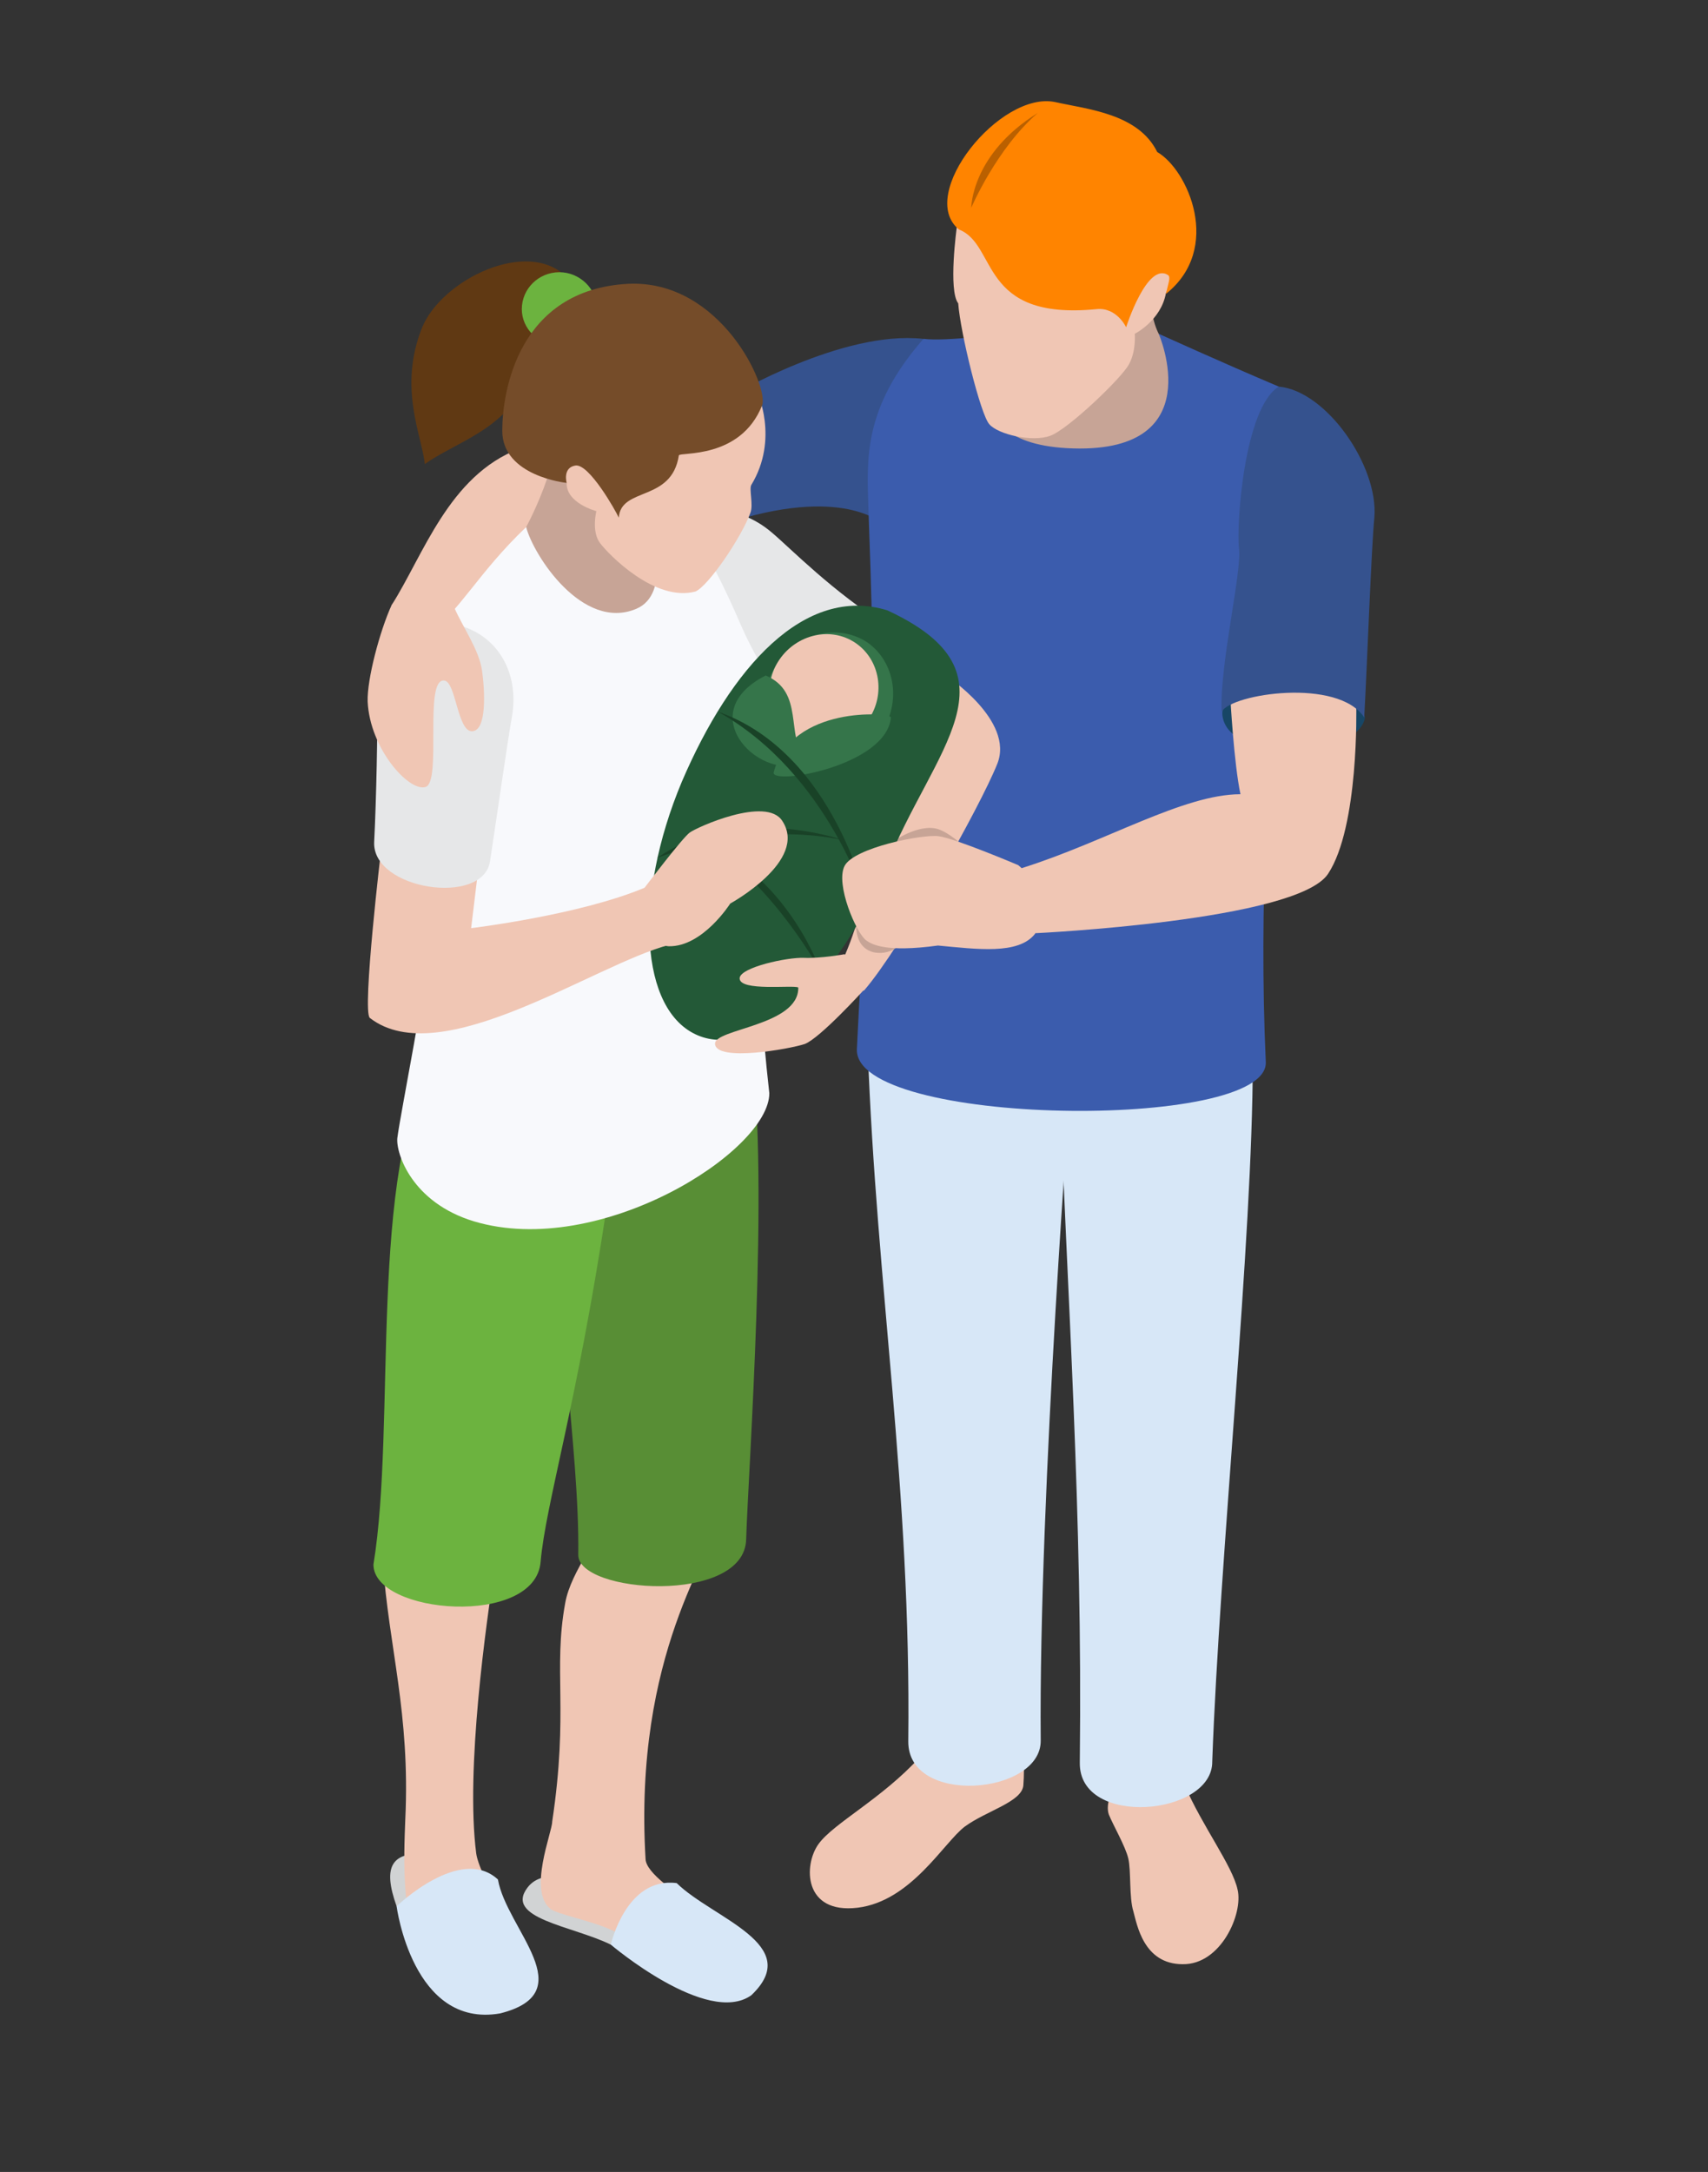 <?xml version="1.0" encoding="utf-8"?>
<!-- Generator: Adobe Illustrator 22.1.0, SVG Export Plug-In . SVG Version: 6.00 Build 0)  -->
<svg version="1.1" id="Layer_1" xmlns="http://www.w3.org/2000/svg" xmlns:xlink="http://www.w3.org/1999/xlink" x="0px" y="0px"
	 viewBox="0 0 236 300" style="enable-background:new 0 0 236 300;" xml:space="preserve">
<rect x="0" y="0" width="236" height="300" fill="#333333" stroke="none"/>
<style type="text/css">
	.st0{fill:#F0C6B4;}
	.st1{fill:#D7E7F7;}
	.st2{fill:#35528E;}
	.st3{fill:#C7A496;}
	.st4{fill:#3B5CAD;}
	.st5{fill:#174666;}
	.st6{fill:#D1D3D4;}
	.st7{fill:#588E35;}
	.st8{fill:#6CB33F;}
	.st9{fill:#E6E7E8;}
	.st10{fill:#F8F9FC;}
	.st11{fill:#603913;}
	.st12{fill:#754C29;}
	.st13{fill:#FF8400;}
	.st14{fill:#BA6000;}
	.st15{fill:#235937;}
	.st16{fill:#35754A;}
	.st17{fill:#194227;}
</style>
<g>
	<path class="st0" d="M163.7,246.6c2.4,5.6,6.6,11.1,7.3,14.4c0.8,3.3-2.3,10.4-7.6,10.3c-5.4,0-6.3-5.5-6.8-7.3
		c-0.6-1.9-0.3-5.6-0.7-7.3c-0.4-1.7-2.1-4.6-2.7-6.1c-0.5-1.5,0.6-3.5,0.6-3.5S163.9,245.3,163.7,246.6z"/>
	<path class="st0" d="M127.1,242.7c-5.3,5.8-11.9,9.1-14,12c-2.1,2.9-2.1,9.7,5.4,8.8c7.4-0.9,11.9-9,14.8-11.2
		c3-2.2,7.9-3.4,8.1-5.7c0.2-2.3,0-7.9,0-7.9S129.3,242.2,127.1,242.7z"/>
	<path class="st1" d="M119.9,144.9c1.2,33.1,6,60.6,5.6,95.6c-0.1,9,18.4,7.4,18.3-0.1c-0.3-34,4.3-93,4.3-93S119.9,143,119.9,144.9
		z"/>
	<path class="st1" d="M146.3,147.1c1.2,33.1,3.3,61.4,2.9,96.4c-0.1,9,18.4,7.3,18.3-0.2c1-28.1,5.6-72.3,5.6-96.7
		C172.8,144.4,146.3,145.2,146.3,147.1z"/>
	<path class="st2" d="M127.5,46.8c-11.1-1.2-26.3,7.8-26.3,7.8s-4.5,7.8-1.2,17.8c16.5-5.5,22,0,22,0S133.2,47.9,127.5,46.8z"/>
	<path class="st3" d="M159.2,43.1c0.2,1.7,0.9,3,0.9,3l4.2,6.7l-2.6,9.1l-11.8,4.9l-15.2-4.3l-1.6-10.7l16.7-12.2
		C149.9,39.6,159,41.4,159.2,43.1z"/>
	<path class="st4" d="M176.7,53.4c-7.8-3.3-16.6-7.3-16.6-7.3s7.4,16.9-12.7,15.8c-17.7-1-8.6-15.8-8.6-15.8s-8.1,1.1-11.2,0.7
		c-8.5,9.7-7.8,16.9-7.6,23.7c1.7,46-0.1,42.2-1.6,74.4c-0.5,10.7,56.9,11.4,56.5,1.8C172.9,103.4,180.7,59.3,176.7,53.4z"/>
	<path class="st5" d="M168.9,98.3c0,0-0.7,5.1,9.4,5.1c10.1,0,10.3-4.3,10.3-4.3l-2.1-7.7h-15.7L168.9,98.3z"/>
	<path class="st0" d="M141.2,119.9c11.5-3.6,22.3-10.2,30.2-10.2c-0.9-4.2-1.4-13.3-1.4-13.3l1.4-6h14.6l1.4,7.2
		c0,0,0.4,16.6-3.9,23.1c-4.3,6.5-40.5,8.2-40.5,8.2l-4.2-3.9L141.2,119.9z"/>
	<path class="st0" d="M132.2,31.4c0,0-1.2,8.7,0.2,10.5c0.3,4.1,3.1,15.4,4.3,16.7c1.2,1.4,5.9,2.5,8.4,1.6c2.5-0.9,10-8.1,10.9-9.9
		c1-1.8,0.8-4.2,0.8-4.2s3.6-1.8,4.3-5.6c1.3-2.4,2-3.9,2-3.9l-5.5-9.5l-18.7-3.4L132.2,31.4z"/>
	<path class="st6" d="M84.4,268.6c-5.3-2.6-14.8-3.6-11.5-7.9c3.7-4.8,15.1,3.2,15.1,3.2S86.1,268.1,84.4,268.6z"/>
	<path class="st0" d="M99.2,210.2c-0.6,4.2-11.7,18.2-10,46.6c0.2,3.8,15.9,10.8,15.6,14.4c-0.2,2.5-4.1,6.7-10.4,2.5
		c-3.3-2.2-6.5-5.7-10.3-7.3c-2.9-1.2-7-2-8-2.7c-3.2-2.5,0.2-10.6,0.2-12.1c2.3-15.3,0.1-20.9,1.8-30.2c0.8-4.5,5.1-9.3,5.4-12
		C83.6,209.6,99.9,206,99.2,210.2z"/>
	<path class="st1" d="M84.4,268.6c0,0,2.1-9.4,9.1-8.5c5,4.9,17.7,8.5,10.3,15.5C97.7,279.9,84.4,268.6,84.4,268.6z"/>
	<path class="st6" d="M54.8,263.3c-2-5.6-0.7-7.7,4.7-7.2c4.8,0.5,8.7,6,8.7,6S56.3,264.2,54.8,263.3z"/>
	<path class="st0" d="M68.4,216.3c-1.2,7.7-4.1,28.1-2.6,39.7c0.5,3.7,7.9,14.7,7.3,18.3c-0.4,2.5-10,4.8-13.9-1.6
		c-3.9-6.4-3.4-16.1-3.2-21.4c0.7-14.7-2.3-23.8-3.1-35.6C53.8,213.3,68.4,216.3,68.4,216.3z"/>
	<path class="st1" d="M54.8,263.3c0,0,8.8-8.5,14-3.7c1.2,6.9,11.8,15.6,0.3,18.5C57,280.2,54.8,263.3,54.8,263.3z"/>
	<path class="st7" d="M77,161.4c-0.7,17.6,3.1,38.7,2.9,53.3c-0.2,5.4,23,7,23.2-2.1c0.3-9.8,3.2-49.3,0.7-67.7
		C93.8,155.4,77,161.4,77,161.4z"/>
	<path class="st8" d="M59.9,146.3c-9.1,15.8-5.1,50.2-8.3,69.8c0,6.9,22.4,8.7,23.1-0.4c0.7-8,5-21.6,9.1-48.8
		c0.3-1.6,13.8-5.6,19.9-22C85.9,164.1,64.7,158.2,59.9,146.3z"/>
	<path class="st0" d="M54.1,83.6c4.4-6.9,7.9-17.9,17.6-21.6l7.7,1.3l-2.1,11.8L62.4,87.3C62.4,87.3,53.9,86.1,54.1,83.6z"/>
	<path class="st9" d="M91.5,74.2c-4.6,5.4,2,13.4,4.6,14.8c2.6,1.4,11.4,6.4,16.3,9.5c5.6,3.5,15.7-8.6,10.4-11.9
		c-7.8-4.9-13.5-10.8-16.1-13C101.7,69.3,95.4,69.6,91.5,74.2z"/>
	<path class="st3" d="M75.6,66.1c-1.3,3.8-2.9,6.7-2.9,6.7l0.4,7.4l9.3,7l10.9-2.6l2.7-8.7L86,61.9h-7.7
		C78.3,61.9,77.3,64.3,75.6,66.1z"/>
	<path class="st10" d="M59.1,87.6c4.5-3.2,6.8-8.3,13.6-14.8c1,3.9,7.8,14.4,15.2,11.3c5-2.1,2-10.9,2-10.9l1.2-4.9
		c2.4,1.2,6.5,6.9,11.3,18.1c3.3,7.6,8,12.4,7.5,16.7c-0.5,4.3-2.5,6-6.4,8.4c0.6,2.5,0.7,20.9,2.8,39.5c0,8-23.4,22.9-40.8,17.7
		c-8.6-2.6-10.8-9.4-10.6-11.5c0.4-3.3,4.3-22.5,4.2-26.2c-0.1-9.1,0.8-15.9-1.2-25C56.2,98.3,56.8,92.7,59.1,87.6z"/>
	<path class="st0" d="M104.6,54.1c0,0,3.1,6.5-0.8,12.9c-0.3,0.6,0.3,2.7-0.1,3.8c-1.3,3.5-5.8,10.1-7.6,10.9
		c-5.6,1.5-12-5.1-13.2-6.7c-1.2-1.6-0.5-4.4-0.5-4.4s-4.2-1.1-4.1-3.9c-0.8-1.1-3-5.4-3-5.4L91,46.1L104.6,54.1z"/>
	<path class="st11" d="M78.3,38.3c-5.3-5.5-17.3,0.3-20,7c-3.3,8.3,0,14.9,0.4,18.8c3.2-2.3,8.1-3.9,11.4-7.5
		C71.7,54.9,78.5,45.4,78.3,38.3z"/>
	<path class="st8" d="M82.5,42.7c0,2.8-2.3,5-5.2,5c-2.9,0-5.2-2.3-5.2-5c0-2.8,2.3-5.1,5.2-5.1C80.1,37.6,82.5,39.9,82.5,42.7z"/>
	<path class="st12" d="M78.3,66.7c0,0-0.6-2.1,1.2-2.4c1.9-0.3,5.6,6.3,6,7.2c0.3-4.3,7.3-2.1,8.3-8.6c0.1-0.5,8.5,0.6,11.5-6.9
		c1-2.5-5.7-17.4-18.5-16.8c-15.2,0.8-17.4,14.9-17.4,20.3C69.4,65.8,78.3,66.7,78.3,66.7z"/>
	<path class="st13" d="M132.5,31.7c5.4,2.1,2.7,12.6,19,11c2.8-0.3,4.1,2.5,4.1,2.5s2.9-9.1,5.8-7.2c0.4,0.3,0,1.2-0.3,2.6
		c7.9-6.3,3-17.2-1.2-19.6c-2.6-5.3-9.6-5.9-14.1-6.9C138.2,12.5,126.6,26.9,132.5,31.7z"/>
	<path class="st14" d="M143.4,15.6c-5.7,4.9-9.2,13.1-9.2,13.1S134.2,21.3,143.4,15.6z"/>
	<path class="st0" d="M116.8,131.8c3.6-8.3,5.6-23.4,7.4-28.8c1.2-3.9,6.5-9.7,6.5-9.7s9.5,6.2,7.1,12.2c-2.4,6-13.3,25.4-18.4,31.3
		c-1.1,0.3-3-1.9-3-1.9S114.8,134.2,116.8,131.8z"/>
	<path class="st3" d="M123,116.5c0,0,3.3-2.5,6.1-2.1c1.5,0.2,3.5,2,3.5,2s-7.3,13.5-8.9,14.6c-1.6,1.1-5.3,1.1-5.4-3
		C118.3,123.8,123,116.5,123,116.5z"/>
	<g>
		<path class="st15" d="M122.4,119.8c-6.7,15.9-18,26.6-26,23.2c-8-3.4-8.9-19-2.2-35c6.8-15.9,17-27.2,28.4-23.7
			C141.6,93.1,128.8,103.5,122.4,119.8z"/>
		<path class="st16" d="M119.8,88.7c3.9,2.7,4.8,8.3,1.9,12.6c-2.9,4.3-8.4,5.6-12.4,2.9c-4-2.7-4.8-8.3-1.9-12.6
			C110.3,87.4,115.8,86.1,119.8,88.7z"/>
		<path class="st0" d="M118.2,88.8c3.4,2.3,4.2,7.1,1.8,10.6c-2.4,3.6-7.1,4.6-10.5,2.3c-3.4-2.3-4.2-7.1-1.8-10.6
			C110.1,87.6,114.8,86.5,118.2,88.8z"/>
		<path class="st16" d="M106.9,106.7c-0.3,1.8,15.6-0.9,16.2-7.6C123.1,98.4,109.3,97.4,106.9,106.7z"/>
		<path class="st16" d="M105.8,93.3c5.4,2.3,2.7,8.2,5.5,11.8C105.6,108.5,95.2,98.7,105.8,93.3z"/>
		<path class="st17" d="M99.2,98.3c16.3,5.7,20.7,26.8,20.7,26.8S114.6,106.9,99.2,98.3z"/>
		<path class="st17" d="M90.8,118.5c14.7-5.5,25.9-2.4,25.9-2.4S101.9,110.8,90.8,118.5z"/>
		<path class="st17" d="M97.6,116.5c11.6,5.1,15.9,17.9,15.9,17.9S107.1,122.4,97.6,116.5z"/>
	</g>
	<path class="st0" d="M102.2,135.1c0.1-1.5,6.6-2.9,8.9-2.8c2.3,0.1,5.6-0.5,5.6-0.5l2.6,5c0,0-6,6.6-8.1,7.4
		c-2.1,0.7-12.2,2.5-12.4,0c-0.2-2.1,11.6-2.5,11.5-7.8C109.7,136,102.1,137,102.2,135.1z"/>
	<path class="st0" d="M52.7,117c0,0-2.7,22.7-1.6,23.6c9.8,7.6,31-7.4,41.4-10.1c0.1-0.5-0.6-5.4-3.4-7.9c-9,3.8-24,5.6-24,5.6
		l1.1-9.1L52.7,117z"/>
	<path class="st9" d="M62.7,86.2c-7-1.4-10.7,8.3-10.6,11.2c0.1,2.9-0.1,13.1-0.4,18.9c-0.3,6.6,15,8.9,16,2.7
		c1-6.5,2.4-16.4,3-19.8C71.9,92.8,68.6,87.4,62.7,86.2z"/>
	<path class="st2" d="M176.7,53.4c-4.8,2.9-5.9,19.2-5.5,22.4c0.4,3.2-2.7,16.1-2.4,22.5c1.4-2.5,16.1-4.7,19.7,0.8
		c0.4-7.2,1-23.8,1.4-27.6C190.5,64.4,183.3,54,176.7,53.4z"/>
	<path class="st0" d="M54.1,83.6c-1.6,3.5-3.4,10.2-3.3,13.3c0.3,6.5,5.7,12.5,8,11.8c2.3-0.7-0.3-15.1,2.6-14.7
		c1.6,0.2,1.8,7,3.8,7c2.1,0,1.8-5.6,1.4-8.4c-0.4-2.8-2.6-5.9-3.8-8.6C61.7,81.4,56.2,80.9,54.1,83.6z"/>
	<path class="st0" d="M89,122.7c0,0,5.3-7,6.3-7.7c0.9-0.7,10.6-5.1,12.8-1.6c3.6,5.5-7.2,11.4-7.2,11.4s-3.8,6-8.5,5.9
		c-1.4,0-3.1-2.4-3.1-2.4L89,122.7z"/>
	<path class="st0" d="M116.7,119.6c1.3-2.5,10.7-4.4,13-4.1c2.3,0.3,11,4,11,4l4.3,3.8l-2,5.7c-2.3,2.9-8,2.1-13.4,1.6
		c-7.3,1-9.2-0.2-9.9-0.7C118.3,128.9,115.4,122.1,116.7,119.6z"/>
</g>
</svg>
